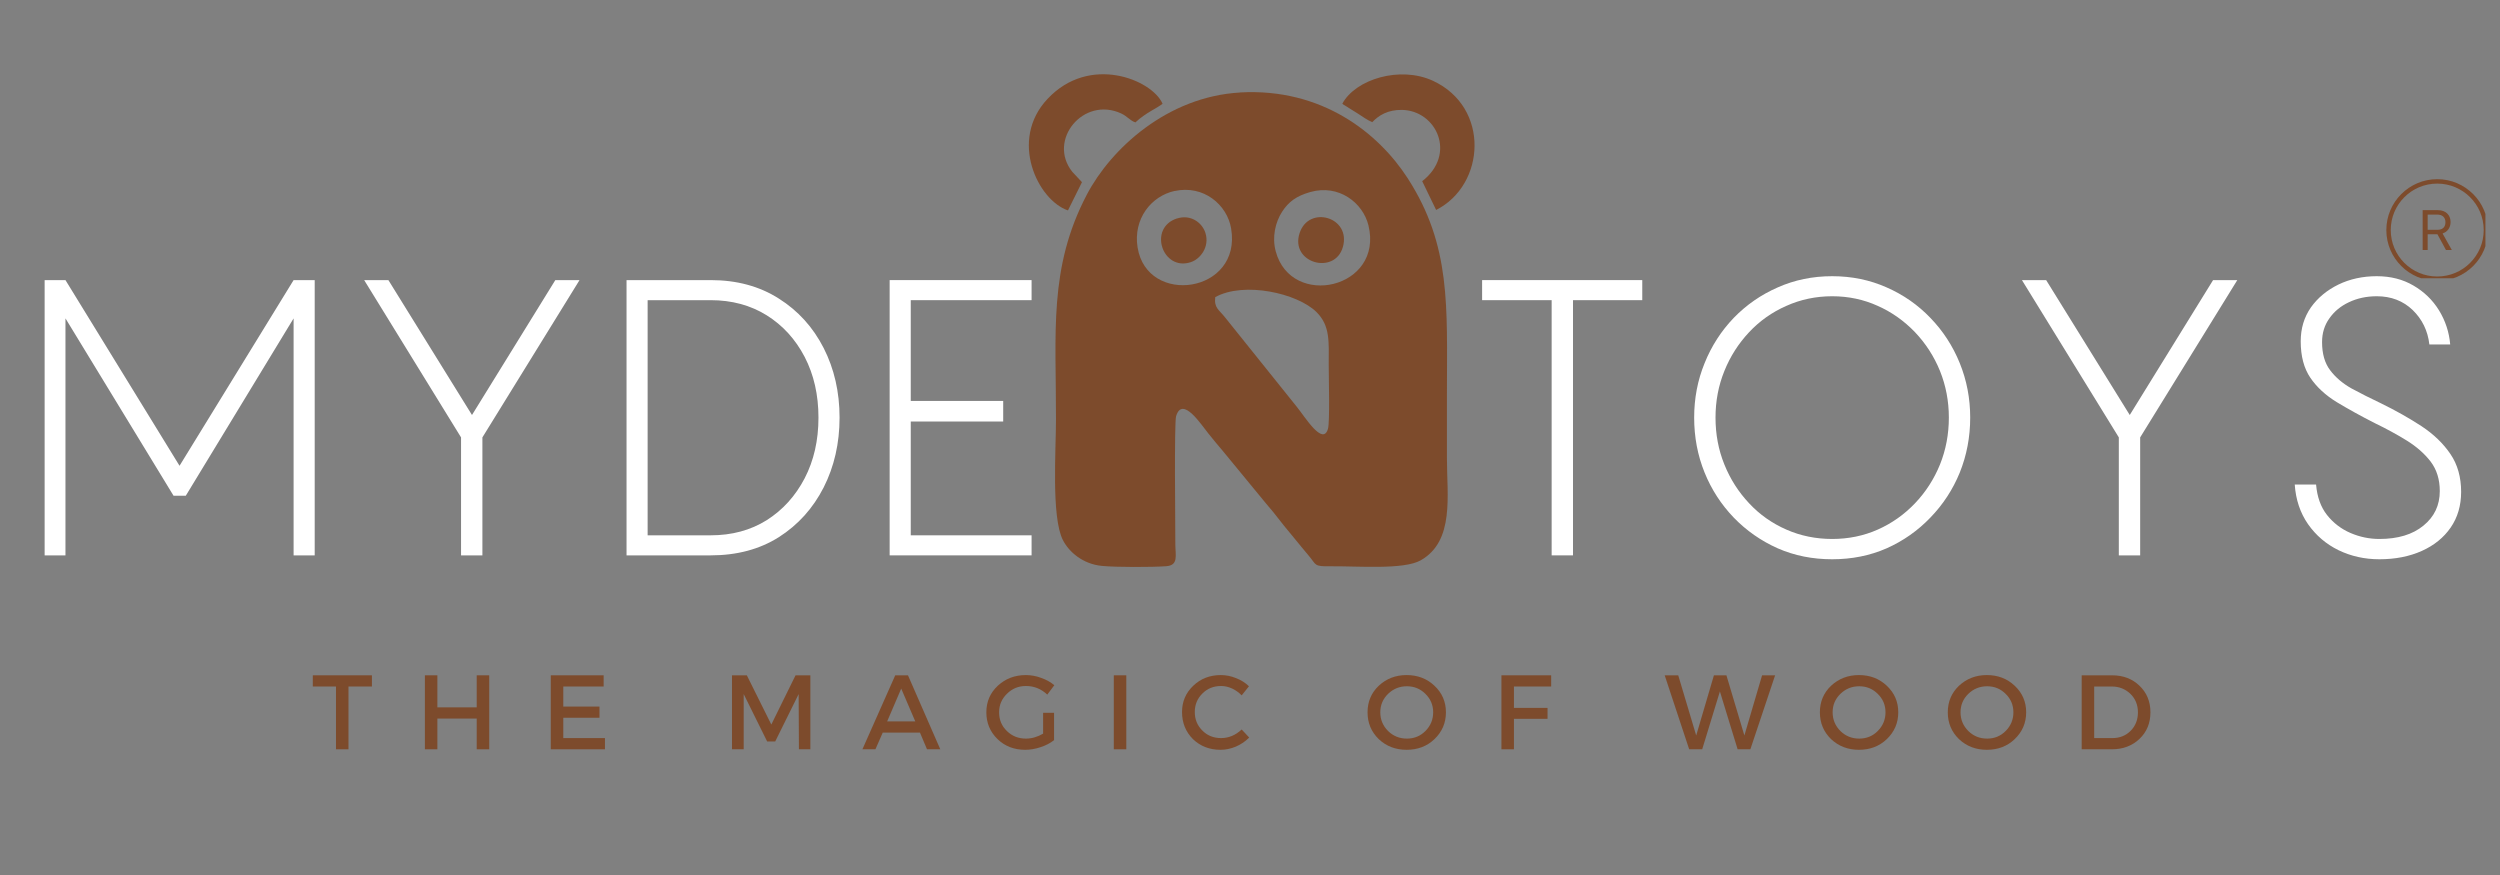<svg version="1.0" preserveAspectRatio="xMidYMid meet" height="70" viewBox="0 0 150 52.5" zoomAndPan="magnify" width="200" xmlns:xlink="http://www.w3.org/1999/xlink" xmlns="http://www.w3.org/2000/svg"><rect x="0" y="0" width="150" height="52.5" fill="#808080" stroke="none"/><defs><g></g><clipPath id="263653e277"><path clip-rule="nonzero" d="M 61.73 4.379 L 70 4.379 L 70 13 L 61.73 13 Z M 61.73 4.379"></path></clipPath><clipPath id="26a95612a6"><path clip-rule="nonzero" d="M 63 5 L 87 5 L 87 34.094 L 63 34.094 Z M 63 5"></path></clipPath><clipPath id="d5b662deaa"><path clip-rule="nonzero" d="M 80 4.379 L 88.473 4.379 L 88.473 13 L 80 13 Z M 80 4.379"></path></clipPath><clipPath id="155cb3dd3c"><path clip-rule="nonzero" d="M 143.18 10.75 L 149.125 10.75 L 149.125 16.695 L 143.18 16.695 Z M 143.18 10.75"></path></clipPath></defs><g fill-opacity="1" fill="#ffffff"><g transform="translate(0.694, 33.322)"><g><path d="M 18.188 -16.516 L 18.188 0 L 16.922 0 L 16.922 -14.219 L 10.453 -3.578 L 9.719 -3.578 L 3.234 -14.219 L 3.234 0 L 1.984 0 L 1.984 -16.516 L 3.234 -16.516 L 10.078 -5.375 L 16.922 -16.516 Z M 18.188 -16.516"></path></g></g></g><g fill-opacity="1" fill="#ffffff"><g transform="translate(20.225, 33.322)"><g><path d="M 14.547 -16.516 L 8.719 -7.078 L 8.719 0 L 7.438 0 L 7.438 -7.078 L 1.625 -16.516 L 3.078 -16.516 L 8.094 -8.422 L 13.094 -16.516 Z M 14.547 -16.516"></path></g></g></g><g fill-opacity="1" fill="#ffffff"><g transform="translate(35.78, 33.322)"><g><path d="M 6.859 -16.516 C 8.43 -16.516 9.797 -16.145 10.953 -15.406 C 12.109 -14.676 13.004 -13.688 13.641 -12.438 C 14.273 -11.195 14.594 -9.805 14.594 -8.266 C 14.594 -6.723 14.273 -5.328 13.641 -4.078 C 13.004 -2.828 12.109 -1.832 10.953 -1.094 C 9.797 -0.363 8.43 0 6.859 0 L 1.812 0 L 1.812 -16.516 Z M 6.859 -1.203 C 8.129 -1.203 9.25 -1.504 10.219 -2.109 C 11.188 -2.723 11.945 -3.562 12.5 -4.625 C 13.051 -5.688 13.328 -6.898 13.328 -8.266 C 13.328 -9.629 13.051 -10.844 12.5 -11.906 C 11.945 -12.969 11.188 -13.801 10.219 -14.406 C 9.25 -15.008 8.129 -15.312 6.859 -15.312 L 3.078 -15.312 L 3.078 -1.203 Z M 6.859 -1.203"></path></g></g></g><g fill-opacity="1" fill="#ffffff"><g transform="translate(51.567, 33.322)"><g><path d="M 3.078 -15.312 L 3.078 -9.266 L 8.625 -9.266 L 8.625 -8.031 L 3.078 -8.031 L 3.078 -1.203 L 10.328 -1.203 L 10.328 0 L 1.812 0 L 1.812 -16.516 L 10.328 -16.516 L 10.328 -15.312 Z M 3.078 -15.312"></path></g></g></g><g fill-opacity="1" fill="#ffffff"><g transform="translate(63.111, 33.322)"><g></g></g></g><g fill-opacity="1" fill="#ffffff"><g transform="translate(69.156, 33.322)"><g></g></g></g><g fill-opacity="1" fill="#ffffff"><g transform="translate(75.201, 33.322)"><g></g></g></g><g fill-opacity="1" fill="#ffffff"><g transform="translate(81.247, 33.322)"><g></g></g></g><g fill-opacity="1" fill="#ffffff"><g transform="translate(87.302, 33.322)"><g><path d="M 11.234 -15.312 L 7.078 -15.312 L 7.078 0 L 5.797 0 L 5.797 -15.312 L 1.625 -15.312 L 1.625 -16.516 L 11.234 -16.516 Z M 11.234 -15.312"></path></g></g></g><g fill-opacity="1" fill="#ffffff"><g transform="translate(99.556, 33.322)"><g><path d="M 10.375 0.234 C 9.195 0.234 8.109 0.016 7.109 -0.422 C 6.109 -0.867 5.227 -1.484 4.469 -2.266 C 3.719 -3.047 3.133 -3.945 2.719 -4.969 C 2.301 -6 2.094 -7.098 2.094 -8.266 C 2.094 -9.422 2.301 -10.508 2.719 -11.531 C 3.133 -12.562 3.719 -13.469 4.469 -14.25 C 5.227 -15.031 6.109 -15.641 7.109 -16.078 C 8.109 -16.523 9.195 -16.75 10.375 -16.75 C 11.551 -16.75 12.641 -16.523 13.641 -16.078 C 14.641 -15.641 15.516 -15.031 16.266 -14.25 C 17.023 -13.469 17.613 -12.562 18.031 -11.531 C 18.445 -10.508 18.656 -9.422 18.656 -8.266 C 18.656 -7.098 18.445 -6 18.031 -4.969 C 17.613 -3.945 17.023 -3.047 16.266 -2.266 C 15.516 -1.484 14.641 -0.867 13.641 -0.422 C 12.641 0.016 11.551 0.234 10.375 0.234 Z M 10.375 -0.984 C 11.352 -0.984 12.266 -1.172 13.109 -1.547 C 13.953 -1.922 14.695 -2.445 15.344 -3.125 C 15.988 -3.801 16.488 -4.578 16.844 -5.453 C 17.195 -6.328 17.375 -7.266 17.375 -8.266 C 17.375 -9.254 17.195 -10.188 16.844 -11.062 C 16.488 -11.938 15.988 -12.711 15.344 -13.391 C 14.695 -14.066 13.953 -14.594 13.109 -14.969 C 12.266 -15.352 11.352 -15.547 10.375 -15.547 C 9.395 -15.547 8.477 -15.352 7.625 -14.969 C 6.77 -14.594 6.023 -14.066 5.391 -13.391 C 4.754 -12.711 4.258 -11.938 3.906 -11.062 C 3.551 -10.188 3.375 -9.254 3.375 -8.266 C 3.375 -7.266 3.551 -6.328 3.906 -5.453 C 4.258 -4.578 4.754 -3.801 5.391 -3.125 C 6.023 -2.445 6.77 -1.922 7.625 -1.547 C 8.477 -1.172 9.395 -0.984 10.375 -0.984 Z M 10.375 -0.984"></path></g></g></g><g fill-opacity="1" fill="#ffffff"><g transform="translate(119.691, 33.322)"><g><path d="M 14.547 -16.516 L 8.719 -7.078 L 8.719 0 L 7.438 0 L 7.438 -7.078 L 1.625 -16.516 L 3.078 -16.516 L 8.094 -8.422 L 13.094 -16.516 Z M 14.547 -16.516"></path></g></g></g><g fill-opacity="1" fill="#ffffff"><g transform="translate(135.246, 33.322)"><g><path d="M 3.719 -4.25 C 3.781 -3.508 4 -2.898 4.375 -2.422 C 4.758 -1.941 5.227 -1.582 5.781 -1.344 C 6.344 -1.102 6.922 -0.984 7.516 -0.984 C 8.629 -0.984 9.508 -1.25 10.156 -1.781 C 10.812 -2.312 11.141 -3.004 11.141 -3.859 C 11.141 -4.555 10.957 -5.145 10.594 -5.625 C 10.227 -6.102 9.75 -6.523 9.156 -6.891 C 8.57 -7.254 7.93 -7.602 7.234 -7.938 C 6.398 -8.363 5.645 -8.781 4.969 -9.188 C 4.289 -9.602 3.758 -10.094 3.375 -10.656 C 2.988 -11.227 2.797 -11.957 2.797 -12.844 C 2.797 -13.613 3 -14.289 3.406 -14.875 C 3.82 -15.457 4.375 -15.914 5.062 -16.25 C 5.75 -16.582 6.516 -16.75 7.359 -16.75 C 8.191 -16.75 8.926 -16.562 9.562 -16.188 C 10.195 -15.82 10.707 -15.328 11.094 -14.703 C 11.477 -14.078 11.703 -13.395 11.766 -12.656 L 10.516 -12.656 C 10.422 -13.477 10.086 -14.164 9.516 -14.719 C 8.941 -15.27 8.223 -15.547 7.359 -15.547 C 6.742 -15.547 6.188 -15.426 5.688 -15.188 C 5.195 -14.957 4.805 -14.633 4.516 -14.219 C 4.223 -13.812 4.078 -13.336 4.078 -12.797 C 4.078 -12.098 4.238 -11.535 4.562 -11.109 C 4.883 -10.68 5.312 -10.316 5.844 -10.016 C 6.383 -9.723 6.973 -9.426 7.609 -9.125 C 8.504 -8.688 9.316 -8.227 10.047 -7.75 C 10.773 -7.27 11.352 -6.711 11.781 -6.078 C 12.207 -5.453 12.422 -4.695 12.422 -3.812 C 12.422 -2.988 12.211 -2.273 11.797 -1.672 C 11.379 -1.066 10.801 -0.598 10.062 -0.266 C 9.32 0.066 8.473 0.234 7.516 0.234 C 6.629 0.234 5.812 0.051 5.062 -0.312 C 4.32 -0.676 3.711 -1.195 3.234 -1.875 C 2.766 -2.551 2.5 -3.344 2.438 -4.25 Z M 3.719 -4.25"></path></g></g></g><g fill-opacity="1" fill="#7d4b2c"><g transform="translate(18.706, 44.957)"><g><path d="M 3.609 -3.766 L 2.203 -3.766 L 2.203 0 L 1.453 0 L 1.453 -3.766 L 0.062 -3.766 L 0.062 -4.438 L 3.609 -4.438 Z M 3.609 -3.766"></path></g></g></g><g fill-opacity="1" fill="#7d4b2c"><g transform="translate(24.915, 44.957)"><g><path d="M 4.438 0 L 3.688 0 L 3.688 -1.844 L 1.328 -1.844 L 1.328 0 L 0.578 0 L 0.578 -4.438 L 1.328 -4.438 L 1.328 -2.516 L 3.688 -2.516 L 3.688 -4.438 L 4.438 -4.438 Z M 4.438 0"></path></g></g></g><g fill-opacity="1" fill="#7d4b2c"><g transform="translate(32.469, 44.957)"><g><path d="M 3.75 -3.766 L 1.328 -3.766 L 1.328 -2.562 L 3.5 -2.562 L 3.5 -1.891 L 1.328 -1.891 L 1.328 -0.672 L 3.828 -0.672 L 3.828 0 L 0.578 0 L 0.578 -4.438 L 3.75 -4.438 Z M 3.75 -3.766"></path></g></g></g><g fill-opacity="1" fill="#7d4b2c"><g transform="translate(39.167, 44.957)"><g></g></g></g><g fill-opacity="1" fill="#7d4b2c"><g transform="translate(43.341, 44.957)"><g><path d="M 5.281 0 L 4.594 0 L 4.578 -3.312 L 3.172 -0.469 L 2.688 -0.469 L 1.281 -3.312 L 1.281 0 L 0.578 0 L 0.578 -4.438 L 1.469 -4.438 L 2.938 -1.484 L 4.391 -4.438 L 5.281 -4.438 Z M 5.281 0"></path></g></g></g><g fill-opacity="1" fill="#7d4b2c"><g transform="translate(51.745, 44.957)"><g><path d="M 3.453 -1 L 1.219 -1 L 0.781 0 L 0 0 L 1.969 -4.438 L 2.734 -4.438 L 4.672 0 L 3.875 0 Z M 3.172 -1.672 L 2.328 -3.641 L 1.484 -1.672 Z M 3.172 -1.672"></path></g></g></g><g fill-opacity="1" fill="#7d4b2c"><g transform="translate(58.962, 44.957)"><g><path d="M 3.625 -2.188 L 4.281 -2.188 L 4.281 -0.547 C 4.051 -0.367 3.781 -0.227 3.469 -0.125 C 3.156 -0.02 2.848 0.031 2.547 0.031 C 1.891 0.031 1.336 -0.18 0.891 -0.609 C 0.441 -1.047 0.219 -1.582 0.219 -2.219 C 0.219 -2.852 0.445 -3.383 0.906 -3.812 C 1.363 -4.238 1.926 -4.453 2.594 -4.453 C 2.906 -4.453 3.211 -4.395 3.516 -4.281 C 3.816 -4.176 4.078 -4.031 4.297 -3.844 L 3.875 -3.281 C 3.508 -3.625 3.082 -3.797 2.594 -3.797 C 2.145 -3.797 1.766 -3.641 1.453 -3.328 C 1.141 -3.023 0.984 -2.656 0.984 -2.219 C 0.984 -1.77 1.141 -1.395 1.453 -1.094 C 1.766 -0.789 2.145 -0.641 2.594 -0.641 C 2.938 -0.641 3.281 -0.738 3.625 -0.938 Z M 3.625 -2.188"></path></g></g></g><g fill-opacity="1" fill="#7d4b2c"><g transform="translate(66.25, 44.957)"><g><path d="M 1.328 0 L 0.578 0 L 0.578 -4.438 L 1.328 -4.438 Z M 1.328 0"></path></g></g></g><g fill-opacity="1" fill="#7d4b2c"><g transform="translate(70.703, 44.957)"><g><path d="M 2.547 -4.453 C 2.859 -4.453 3.164 -4.391 3.469 -4.266 C 3.77 -4.148 4.023 -3.988 4.234 -3.781 L 3.797 -3.234 C 3.641 -3.398 3.453 -3.535 3.234 -3.641 C 3.016 -3.742 2.789 -3.797 2.562 -3.797 C 2.113 -3.797 1.738 -3.645 1.438 -3.344 C 1.133 -3.039 0.984 -2.672 0.984 -2.234 C 0.984 -1.797 1.133 -1.426 1.438 -1.125 C 1.738 -0.82 2.113 -0.672 2.562 -0.672 C 3.02 -0.672 3.43 -0.844 3.797 -1.188 L 4.25 -0.703 C 4.02 -0.473 3.75 -0.289 3.438 -0.156 C 3.133 -0.031 2.832 0.031 2.531 0.031 C 1.875 0.031 1.32 -0.18 0.875 -0.609 C 0.438 -1.047 0.219 -1.586 0.219 -2.234 C 0.219 -2.859 0.441 -3.383 0.891 -3.812 C 1.336 -4.238 1.891 -4.453 2.547 -4.453 Z M 2.547 -4.453"></path></g></g></g><g fill-opacity="1" fill="#7d4b2c"><g transform="translate(77.66, 44.957)"><g></g></g></g><g fill-opacity="1" fill="#7d4b2c"><g transform="translate(81.834, 44.957)"><g><path d="M 0.891 -3.812 C 1.348 -4.238 1.906 -4.453 2.562 -4.453 C 3.227 -4.453 3.785 -4.238 4.234 -3.812 C 4.691 -3.383 4.922 -2.852 4.922 -2.219 C 4.922 -1.582 4.691 -1.047 4.234 -0.609 C 3.785 -0.18 3.227 0.031 2.562 0.031 C 1.906 0.031 1.348 -0.18 0.891 -0.609 C 0.441 -1.047 0.219 -1.582 0.219 -2.219 C 0.219 -2.852 0.441 -3.383 0.891 -3.812 Z M 2.578 -3.781 C 2.141 -3.781 1.766 -3.629 1.453 -3.328 C 1.141 -3.023 0.984 -2.656 0.984 -2.219 C 0.984 -1.781 1.141 -1.406 1.453 -1.094 C 1.766 -0.789 2.141 -0.641 2.578 -0.641 C 3.016 -0.641 3.383 -0.789 3.688 -1.094 C 4 -1.406 4.156 -1.781 4.156 -2.219 C 4.156 -2.656 4 -3.023 3.688 -3.328 C 3.383 -3.629 3.016 -3.781 2.578 -3.781 Z M 2.578 -3.781"></path></g></g></g><g fill-opacity="1" fill="#7d4b2c"><g transform="translate(89.508, 44.957)"><g><path d="M 3.562 -3.766 L 1.328 -3.766 L 1.328 -2.484 L 3.344 -2.484 L 3.344 -1.828 L 1.328 -1.828 L 1.328 0 L 0.578 0 L 0.578 -4.438 L 3.562 -4.438 Z M 3.562 -3.766"></path></g></g></g><g fill-opacity="1" fill="#7d4b2c"><g transform="translate(95.692, 44.957)"><g></g></g></g><g fill-opacity="1" fill="#7d4b2c"><g transform="translate(99.866, 44.957)"><g><path d="M 5.156 0 L 4.391 0 L 3.328 -3.469 L 2.266 0 L 1.484 0 L 0.016 -4.438 L 0.828 -4.438 L 1.906 -0.828 L 2.969 -4.438 L 3.719 -4.438 L 4.797 -0.828 L 5.859 -4.438 L 6.641 -4.438 Z M 5.156 0"></path></g></g></g><g fill-opacity="1" fill="#7d4b2c"><g transform="translate(108.974, 44.957)"><g><path d="M 0.891 -3.812 C 1.348 -4.238 1.906 -4.453 2.562 -4.453 C 3.227 -4.453 3.785 -4.238 4.234 -3.812 C 4.691 -3.383 4.922 -2.852 4.922 -2.219 C 4.922 -1.582 4.691 -1.047 4.234 -0.609 C 3.785 -0.18 3.227 0.031 2.562 0.031 C 1.906 0.031 1.348 -0.18 0.891 -0.609 C 0.441 -1.047 0.219 -1.582 0.219 -2.219 C 0.219 -2.852 0.441 -3.383 0.891 -3.812 Z M 2.578 -3.781 C 2.141 -3.781 1.766 -3.629 1.453 -3.328 C 1.141 -3.023 0.984 -2.656 0.984 -2.219 C 0.984 -1.781 1.141 -1.406 1.453 -1.094 C 1.766 -0.789 2.141 -0.641 2.578 -0.641 C 3.016 -0.641 3.383 -0.789 3.688 -1.094 C 4 -1.406 4.156 -1.781 4.156 -2.219 C 4.156 -2.656 4 -3.023 3.688 -3.328 C 3.383 -3.629 3.016 -3.781 2.578 -3.781 Z M 2.578 -3.781"></path></g></g></g><g fill-opacity="1" fill="#7d4b2c"><g transform="translate(116.648, 44.957)"><g><path d="M 0.891 -3.812 C 1.348 -4.238 1.906 -4.453 2.562 -4.453 C 3.227 -4.453 3.785 -4.238 4.234 -3.812 C 4.691 -3.383 4.922 -2.852 4.922 -2.219 C 4.922 -1.582 4.691 -1.047 4.234 -0.609 C 3.785 -0.18 3.227 0.031 2.562 0.031 C 1.906 0.031 1.348 -0.18 0.891 -0.609 C 0.441 -1.047 0.219 -1.582 0.219 -2.219 C 0.219 -2.852 0.441 -3.383 0.891 -3.812 Z M 2.578 -3.781 C 2.141 -3.781 1.766 -3.629 1.453 -3.328 C 1.141 -3.023 0.984 -2.656 0.984 -2.219 C 0.984 -1.781 1.141 -1.406 1.453 -1.094 C 1.766 -0.789 2.141 -0.641 2.578 -0.641 C 3.016 -0.641 3.383 -0.789 3.688 -1.094 C 4 -1.406 4.156 -1.781 4.156 -2.219 C 4.156 -2.656 4 -3.023 3.688 -3.328 C 3.383 -3.629 3.016 -3.781 2.578 -3.781 Z M 2.578 -3.781"></path></g></g></g><g fill-opacity="1" fill="#7d4b2c"><g transform="translate(124.323, 44.957)"><g><path d="M 0.578 -4.438 L 2.406 -4.438 C 3.07 -4.438 3.617 -4.227 4.047 -3.812 C 4.484 -3.395 4.703 -2.863 4.703 -2.219 C 4.703 -1.57 4.484 -1.039 4.047 -0.625 C 3.609 -0.207 3.055 0 2.391 0 L 0.578 0 Z M 1.328 -3.766 L 1.328 -0.672 L 2.422 -0.672 C 2.859 -0.672 3.223 -0.816 3.516 -1.109 C 3.805 -1.398 3.953 -1.77 3.953 -2.219 C 3.953 -2.664 3.801 -3.035 3.5 -3.328 C 3.195 -3.617 2.828 -3.766 2.391 -3.766 Z M 1.328 -3.766"></path></g></g></g><g clip-path="url(#263653e277)"><path fill-rule="evenodd" fill-opacity="1" d="M 64.078 12.625 L 64.918 10.93 L 64.34 10.312 C 62.824 8.414 65.008 5.75 67.281 6.812 C 67.66 6.992 67.793 7.234 68.125 7.344 C 68.734 6.766 69.453 6.48 69.754 6.223 C 69.113 4.77 65.367 3.242 62.848 5.938 C 60.523 8.414 62.27 12.012 64.078 12.625 Z M 64.078 12.625" fill="#7d4b2c"></path></g><g clip-path="url(#26a95612a6)"><path fill-rule="evenodd" fill-opacity="1" d="M 72.914 17.828 C 74.645 16.871 77.852 17.594 78.992 18.727 C 79.816 19.547 79.727 20.5 79.723 21.883 C 79.723 22.543 79.797 25.297 79.68 25.723 C 79.375 26.797 78.285 24.988 77.809 24.41 L 73.516 19.059 C 73.148 18.586 72.836 18.484 72.914 17.828 Z M 70.477 11.461 C 72.223 11.082 73.629 12.289 73.867 13.707 C 74.531 17.598 68.82 18.395 68.254 14.84 C 67.984 13.129 69.074 11.766 70.477 11.457 Z M 78.613 11.523 C 80.332 11.035 81.773 12.168 82.105 13.516 C 83.039 17.32 77.473 18.559 76.543 15.078 C 76.312 14.223 76.523 13.324 76.93 12.699 C 77.305 12.121 77.77 11.762 78.613 11.523 Z M 74.402 5.551 C 70.043 5.797 66.656 8.922 65.211 11.676 C 62.902 16.078 63.371 19.977 63.359 25.18 C 63.359 26.988 63.074 31.027 63.773 32.402 C 64.141 33.129 64.984 33.844 66.102 33.953 C 66.945 34.039 69.105 34.035 69.969 33.973 C 70.723 33.922 70.523 33.332 70.52 32.645 C 70.52 31.57 70.449 25.344 70.566 24.973 C 70.945 23.703 72.113 25.543 72.504 26.012 C 72.82 26.398 73.059 26.703 73.379 27.07 L 75.953 30.199 C 76.215 30.504 76.555 30.91 76.82 31.262 C 77.086 31.617 77.379 31.938 77.648 32.281 C 77.953 32.66 78.215 32.969 78.52 33.336 C 79.004 33.906 78.805 33.992 79.852 33.977 C 81.449 33.961 84.227 34.199 85.246 33.617 C 87.289 32.457 86.812 29.703 86.816 27.508 C 86.82 26.219 86.816 24.938 86.816 23.652 C 86.816 18.379 87.078 14.75 84.461 10.695 C 82.711 7.984 79.316 5.27 74.402 5.547 Z M 74.402 5.551" fill="#7d4b2c"></path></g><g clip-path="url(#d5b662deaa)"><path fill-rule="evenodd" fill-opacity="1" d="M 80.539 6.223 C 80.555 6.234 80.578 6.234 80.59 6.266 L 81.449 6.801 C 81.742 6.984 82.043 7.215 82.336 7.328 C 82.727 6.918 83.273 6.582 84.117 6.594 C 86.18 6.629 87.422 9.246 85.332 10.871 L 86.168 12.598 C 89.137 11.09 89.41 6.438 85.977 4.848 C 84.012 3.938 81.332 4.746 80.539 6.223 Z M 80.539 6.223" fill="#7d4b2c"></path></g><path fill-rule="evenodd" fill-opacity="1" d="M 80.574 14.816 C 81.078 13.023 78.531 12.289 77.977 13.984 C 77.383 15.785 80.094 16.531 80.574 14.816 Z M 80.574 14.816" fill="#7d4b2c"></path><path fill-rule="evenodd" fill-opacity="1" d="M 70.621 13.105 C 68.867 13.668 69.746 16.293 71.445 15.73 C 72.031 15.539 72.582 14.805 72.328 13.984 C 72.137 13.363 71.449 12.844 70.621 13.109 Z M 70.621 13.105" fill="#7d4b2c"></path><g clip-path="url(#155cb3dd3c)"><path fill-rule="nonzero" fill-opacity="1" d="M 146.234 10.75 C 144.551 10.75 143.18 12.121 143.18 13.805 C 143.18 15.488 144.551 16.855 146.234 16.855 C 147.918 16.855 149.285 15.488 149.285 13.805 C 149.285 12.121 147.918 10.75 146.234 10.75 Z M 146.234 11.016 C 147.773 11.016 149.023 12.262 149.023 13.805 C 149.023 15.344 147.773 16.59 146.234 16.59 C 144.691 16.59 143.445 15.344 143.445 13.805 C 143.445 12.262 144.691 11.016 146.234 11.016 Z M 145.359 12.609 L 145.359 15 L 145.66 15 L 145.66 14.055 L 146.246 14.055 L 146.758 15 L 147.109 15 L 146.555 14.008 C 146.855 13.91 147.035 13.652 147.035 13.32 C 147.035 12.891 146.734 12.609 146.273 12.609 Z M 145.66 12.875 L 146.234 12.875 C 146.539 12.875 146.727 13.043 146.727 13.332 C 146.727 13.625 146.555 13.789 146.246 13.789 L 145.66 13.789 Z M 145.66 12.875" fill="#7d4b2c"></path></g></svg>
